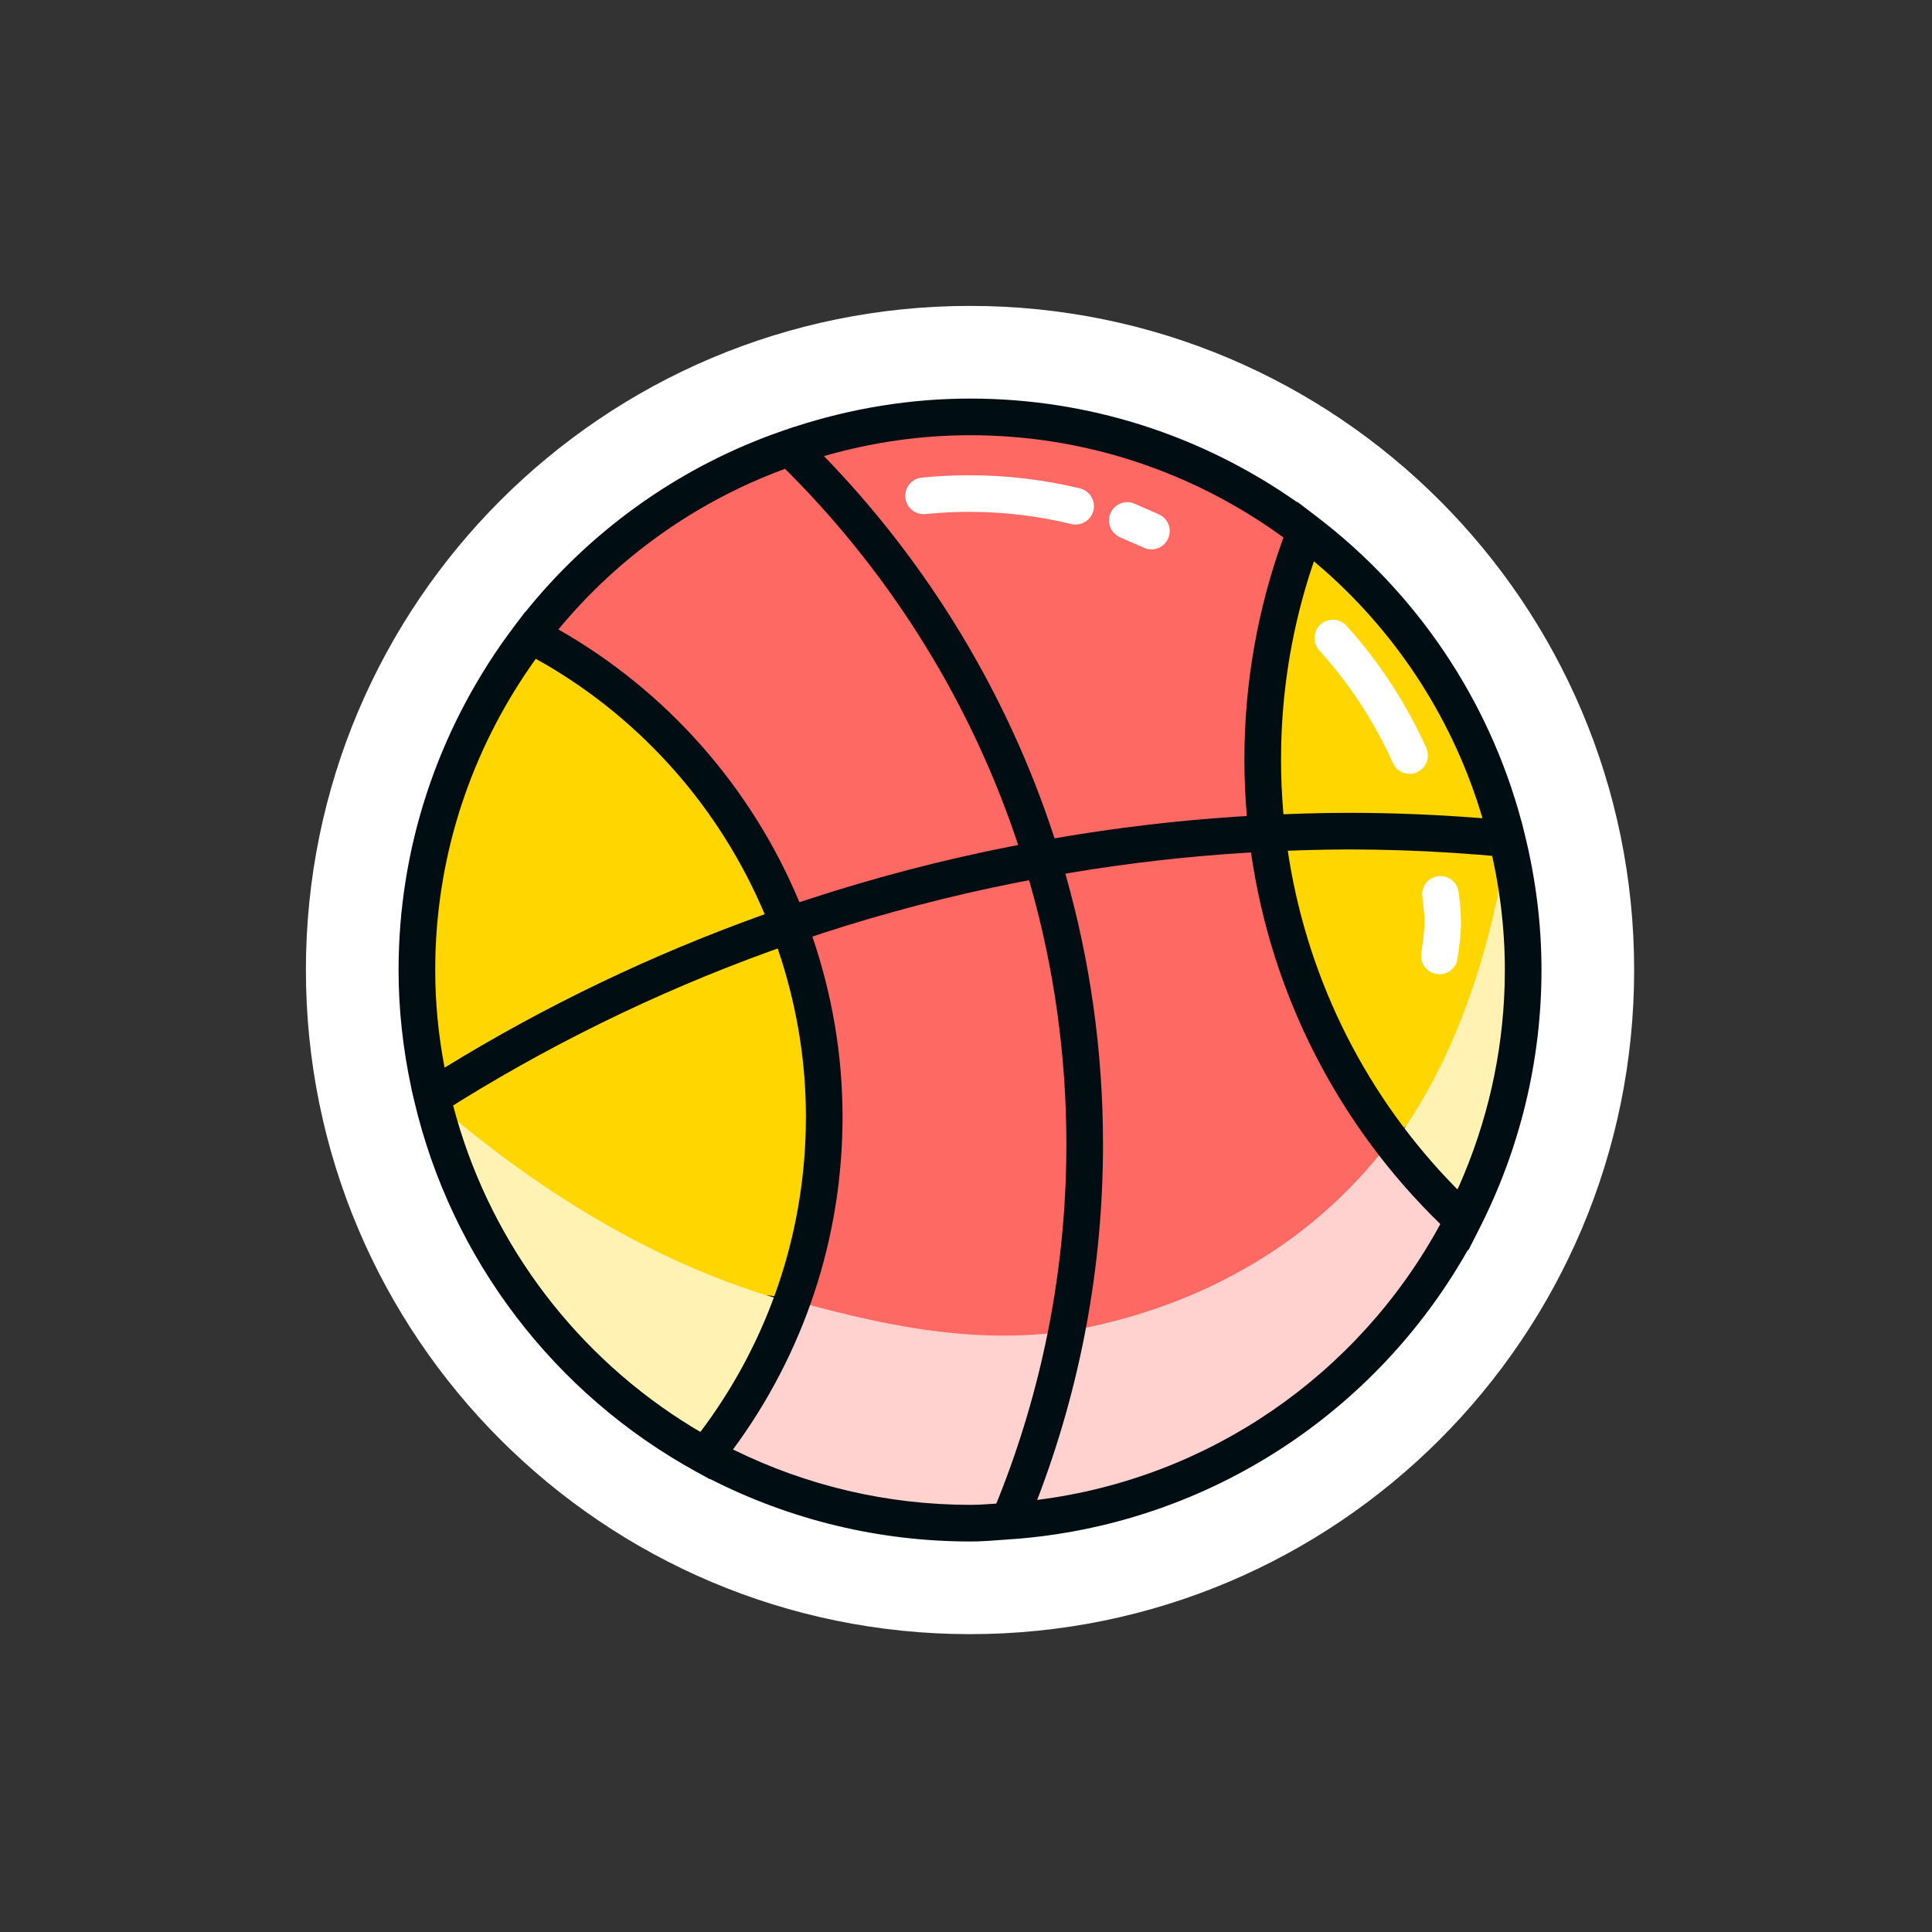 <?xml version="1.0" encoding="UTF-8"?>
<svg xmlns="http://www.w3.org/2000/svg" width="60" height="60" viewBox="0 0 60 60">
  <rect x="0" y="0" width="60" height="60" fill="#333333" stroke="none"/>
  <g fill="none" transform="translate(9.5 9.5)">
    <path fill="#FFF" d="M20.625,0 C9.234,0 0,9.234 0,20.625 C0,32.016 9.234,41.25 20.625,41.25 C32.016,41.25 41.25,32.016 41.25,20.625 C41.25,9.234 32.016,0 20.625,0 Z M20.625,5.756 C28.837,5.756 35.494,12.413 35.494,20.625 C35.494,28.837 28.837,35.494 20.625,35.494 C12.413,35.494 5.756,28.837 5.756,20.625 C5.756,12.413 12.413,5.756 20.625,5.756 Z"></path>
    <path fill="#FFD600" d="M3.447,20.625 C3.447,16.71 4.774,13.117 6.974,10.225 C10.644,12.121 13.518,15.335 14.997,19.231 C15.699,21.09 16.097,23.09 16.097,25.185 C16.097,26.939 15.414,29.241 14.916,30.829 C14.325,30.664 13.594,30.692 12.852,30.737 L12.459,30.762 C11.542,30.82 10.645,30.857 10.009,30.547 C6.902,29.027 5.345,25.817 3.921,24.569 L3.921,24.569 C3.618,23.298 3.447,21.981 3.447,20.625 Z M31.042,6.992 C34.114,9.334 36.362,12.681 37.301,16.548 L36.897,16.512 L36.897,16.512 L37.3,16.548 C37.22,17.05 37.146,17.568 37.074,18.091 L37.026,18.44 C36.731,20.595 36.437,22.787 35.744,24.209 C35.269,25.186 34.268,25.14 33.688,25.914 C31.627,23.203 30.261,19.939 29.847,16.378 L29.847,16.378 L29.847,16.378 C29.762,15.629 29.714,14.87 29.714,14.093 C29.714,11.581 30.188,9.192 31.042,6.992 Z"></path>
    <path fill="#FF6963" d="M29.847,16.378 C30.261,19.939 31.627,23.203 33.689,25.914 L33.688,25.914 C34.307,26.728 34.988,27.491 35.724,28.198 L35.91,28.373 C33.656,32.52 29.841,35.192 25.39,37.104 C24.249,37.433 23.06,37.652 21.834,37.737 L21.834,37.737 C21.735,37.744 21.635,37.751 21.537,37.759 C18.504,37.745 15.028,36.826 12.412,35.69 C13.7,34.076 14.686,32.221 15.317,30.21 L15.317,30.21 C15.794,28.688 16.073,27.078 16.095,25.404 L16.097,25.185 C16.097,23.09 15.699,21.09 14.997,19.232 C17.538,18.359 20.165,17.667 22.858,17.184 C23.721,19.981 24.186,22.957 24.186,26.039 C24.186,27.791 24.026,29.506 23.739,31.177 L23.739,31.177 L23.739,31.177 L23.739,31.176 L23.792,30.863 C24.046,29.292 24.186,27.682 24.186,26.039 C24.186,22.957 23.721,19.981 22.858,17.184 C25.144,16.767 27.477,16.492 29.847,16.378 Z M20.63,3.447 C24.546,3.447 28.15,4.774 31.042,6.992 C30.188,9.192 29.714,11.581 29.714,14.093 C29.714,14.87 29.762,15.629 29.847,16.378 C27.476,16.492 25.144,16.767 22.858,17.184 C20.165,17.667 17.538,18.359 14.997,19.231 C13.518,15.335 10.644,12.121 6.974,10.225 C9.004,7.561 11.792,5.513 15.025,4.404 C16.78,3.797 18.667,3.447 20.63,3.447 Z"></path>
    <path fill="#FFD2D0" d="M21.834,37.737 C21.735,37.744 21.635,37.751 21.537,37.758 C18.504,37.745 15.028,36.825 12.412,35.69 C13.7,34.076 14.286,32.84 14.917,30.828 C17.648,31.589 20.629,32.3 23.739,31.826 C23.733,31.862 23.727,31.899 23.72,31.936 L23.739,31.826 C27.394,31.176 31.094,29.375 33.689,25.914 C34.358,26.796 35.102,27.617 35.91,28.373 C33.656,32.52 29.841,35.192 25.39,37.104 C24.249,37.433 23.06,37.652 21.834,37.737 C21.863,37.668 21.892,37.599 21.921,37.531 L21.921,37.531 L21.834,37.737 Z"></path>
    <path fill="#FFF" d="M35.798,18.199 C35.91,19.018 35.896,19.411 35.765,20.273 C35.717,20.583 35.427,20.797 35.117,20.749 C34.806,20.702 34.592,20.412 34.64,20.101 C34.756,19.339 34.766,19.051 34.671,18.353 C34.628,18.042 34.846,17.755 35.157,17.712 C35.469,17.67 35.756,17.887 35.798,18.199 Z M32.315,9.934 C33.335,11.06 34.173,12.342 34.795,13.73 C34.924,14.016 34.795,14.353 34.509,14.481 C34.222,14.61 33.885,14.482 33.757,14.195 C33.184,12.916 32.411,11.735 31.471,10.697 C31.26,10.464 31.278,10.104 31.511,9.893 C31.744,9.683 32.104,9.701 32.315,9.934 Z M25.651,6.112 L25.738,6.143 L26.487,6.472 C26.775,6.598 26.906,6.933 26.779,7.221 C26.665,7.48 26.382,7.612 26.117,7.543 L26.029,7.513 L25.281,7.184 C24.993,7.058 24.862,6.722 24.988,6.435 C25.102,6.176 25.385,6.044 25.651,6.112 Z M20.604,5.259 C21.772,5.259 22.922,5.397 24.039,5.668 C24.344,5.742 24.531,6.05 24.457,6.355 C24.383,6.66 24.075,6.848 23.77,6.774 C22.741,6.524 21.681,6.396 20.604,6.396 C20.143,6.396 19.687,6.419 19.239,6.465 C18.927,6.496 18.648,6.269 18.616,5.956 C18.584,5.643 18.812,5.364 19.124,5.333 C19.611,5.283 20.105,5.259 20.604,5.259 Z"></path>
    <path fill="#FFF2B3" d="M3.921,24.649 C5.913,26.396 9.921,29.519 14.916,30.909 C14.286,32.92 13.7,34.156 12.412,35.771 C12.353,35.745 12.301,35.718 12.243,35.692 C10.363,34.635 8.715,33.229 7.359,31.572 C5.117,28.208 3.99,24.857 3.924,24.659 L3.921,24.65 L3.921,24.65 L3.921,24.649 Z M37.3,16.781 C37.312,16.852 37.605,18.691 37.758,20.414 L37.774,20.591 C37.783,20.709 37.793,20.826 37.801,20.942 C37.789,23.29 37.294,25.529 36.428,27.564 C36.368,27.695 36.315,27.831 36.252,27.959 C36.241,27.985 36.229,28.01 36.217,28.034 C36.12,28.231 36.012,28.415 35.91,28.605 C35.101,27.85 34.359,27.028 33.688,26.147 C35.364,23.91 36.642,20.872 37.3,16.78 L37.3,16.781 Z"></path>
    <path fill="#000E14" d="M20.63,2.878 C24.31,2.878 27.822,4.016 30.78,6.094 L30.785,6.081 L31.374,6.53 L31.388,6.541 C34.493,8.907 36.737,12.23 37.75,16.008 L37.752,16.02 L37.756,16.02 L37.853,16.412 C38.196,17.805 38.372,19.205 38.372,20.625 C38.372,23.44 37.702,26.179 36.442,28.657 L36.442,28.657 L36.1,29.33 L36.087,29.317 C33.235,34.364 28.081,37.752 22.233,38.276 L22.225,38.276 L22.223,38.279 L21.18,38.354 L20.841,38.37 L20.63,38.372 C17.789,38.372 15.042,37.699 12.55,36.43 L12.544,36.437 L12.125,36.207 C7.724,33.795 4.522,29.61 3.367,24.699 L3.368,24.701 L3.368,24.701 L3.356,24.651 L3.275,24.306 L3.277,24.304 C3.014,23.082 2.878,21.855 2.878,20.625 C2.878,16.84 4.082,13.234 6.274,10.214 L6.522,9.881 L6.811,9.5 L6.817,9.503 C8.817,7.019 11.451,5.115 14.446,4.007 L14.841,3.866 L15.171,3.753 L15.173,3.755 C16.945,3.179 18.779,2.878 20.63,2.878 Z M22.459,17.837 L22.084,17.908 C20.045,18.311 18.025,18.838 16.033,19.485 L15.729,19.587 C16.346,21.395 16.666,23.274 16.666,25.185 C16.666,28.957 15.46,32.541 13.264,35.515 C15.545,36.639 18.045,37.234 20.63,37.234 L20.911,37.229 L21.44,37.196 L21.531,36.973 C22.829,33.701 23.54,30.213 23.611,26.635 L23.617,26.038 C23.617,23.272 23.235,20.555 22.492,17.95 L22.459,17.837 Z M29.351,16.974 L29.065,16.991 C27.313,17.103 25.564,17.304 23.821,17.593 L23.586,17.634 C24.358,20.342 24.755,23.165 24.755,26.038 C24.755,29.856 24.054,33.584 22.711,37.081 C28.035,36.414 32.683,33.204 35.231,28.514 C32.062,25.434 29.984,21.396 29.351,16.974 Z M14.652,19.957 L14.411,20.042 C10.824,21.343 7.416,23.02 4.226,25.049 L4.226,25.049 L4.572,24.832 L4.673,25.198 C5.821,29.214 8.448,32.65 11.996,34.818 L11.996,34.818 L12.251,34.969 L12.432,34.726 C14.355,32.074 15.442,28.917 15.523,25.586 L15.523,25.586 L15.528,25.185 C15.528,23.519 15.267,21.879 14.763,20.293 L14.763,20.293 L14.652,19.957 Z M36.748,16.685 L36.839,17.079 L36.426,17.044 C35.335,16.957 34.261,16.904 33.195,16.887 L33.195,16.887 L32.398,16.88 L31.735,16.886 L31.036,16.902 L30.494,16.92 L30.533,17.179 C31.166,21.056 32.979,24.603 35.703,27.379 L35.703,27.379 L35.762,27.438 L35.821,27.313 C36.684,25.357 37.167,23.251 37.228,21.089 L37.228,21.089 L37.234,20.625 C37.234,19.298 37.07,17.99 36.748,16.685 L36.748,16.685 Z M7.139,10.96 L6.955,11.222 C5.13,13.869 4.1,16.966 4.021,20.218 L4.016,20.625 C4.016,21.637 4.114,22.648 4.307,23.657 C7.433,21.735 10.759,20.14 14.248,18.892 C12.872,15.623 10.463,12.886 7.413,11.114 L7.139,10.96 Z M14.879,5.059 L14.825,5.08 C12.098,6.092 9.692,7.81 7.841,10.048 C11.193,11.953 13.836,14.94 15.325,18.516 L15.334,18.513 L15.335,18.517 L15.631,18.42 C17.682,17.751 19.762,17.207 21.863,16.792 L22.121,16.744 C20.68,12.39 18.236,8.435 15.008,5.187 L14.879,5.059 Z M20.63,4.016 C19.096,4.016 17.573,4.237 16.089,4.664 C19.331,8.009 21.783,12.051 23.235,16.489 L23.25,16.535 L23.253,16.535 C25.14,16.209 27.035,15.983 28.934,15.86 L29.212,15.844 L29.211,15.837 L29.221,15.837 C29.171,15.251 29.145,14.672 29.145,14.093 C29.145,11.733 29.552,9.432 30.337,7.252 L30.36,7.193 C27.543,5.141 24.171,4.016 20.63,4.016 Z M31.305,7.932 L31.234,8.143 C30.659,9.89 30.339,11.714 30.29,13.583 L30.283,14.093 C30.283,14.644 30.308,15.195 30.356,15.753 L30.359,15.787 L31.005,15.765 L31.719,15.748 L32.398,15.743 C33.763,15.743 35.139,15.8 36.54,15.911 C35.661,12.928 33.955,10.266 31.634,8.215 L31.305,7.932 Z"></path>
  </g>
</svg>
